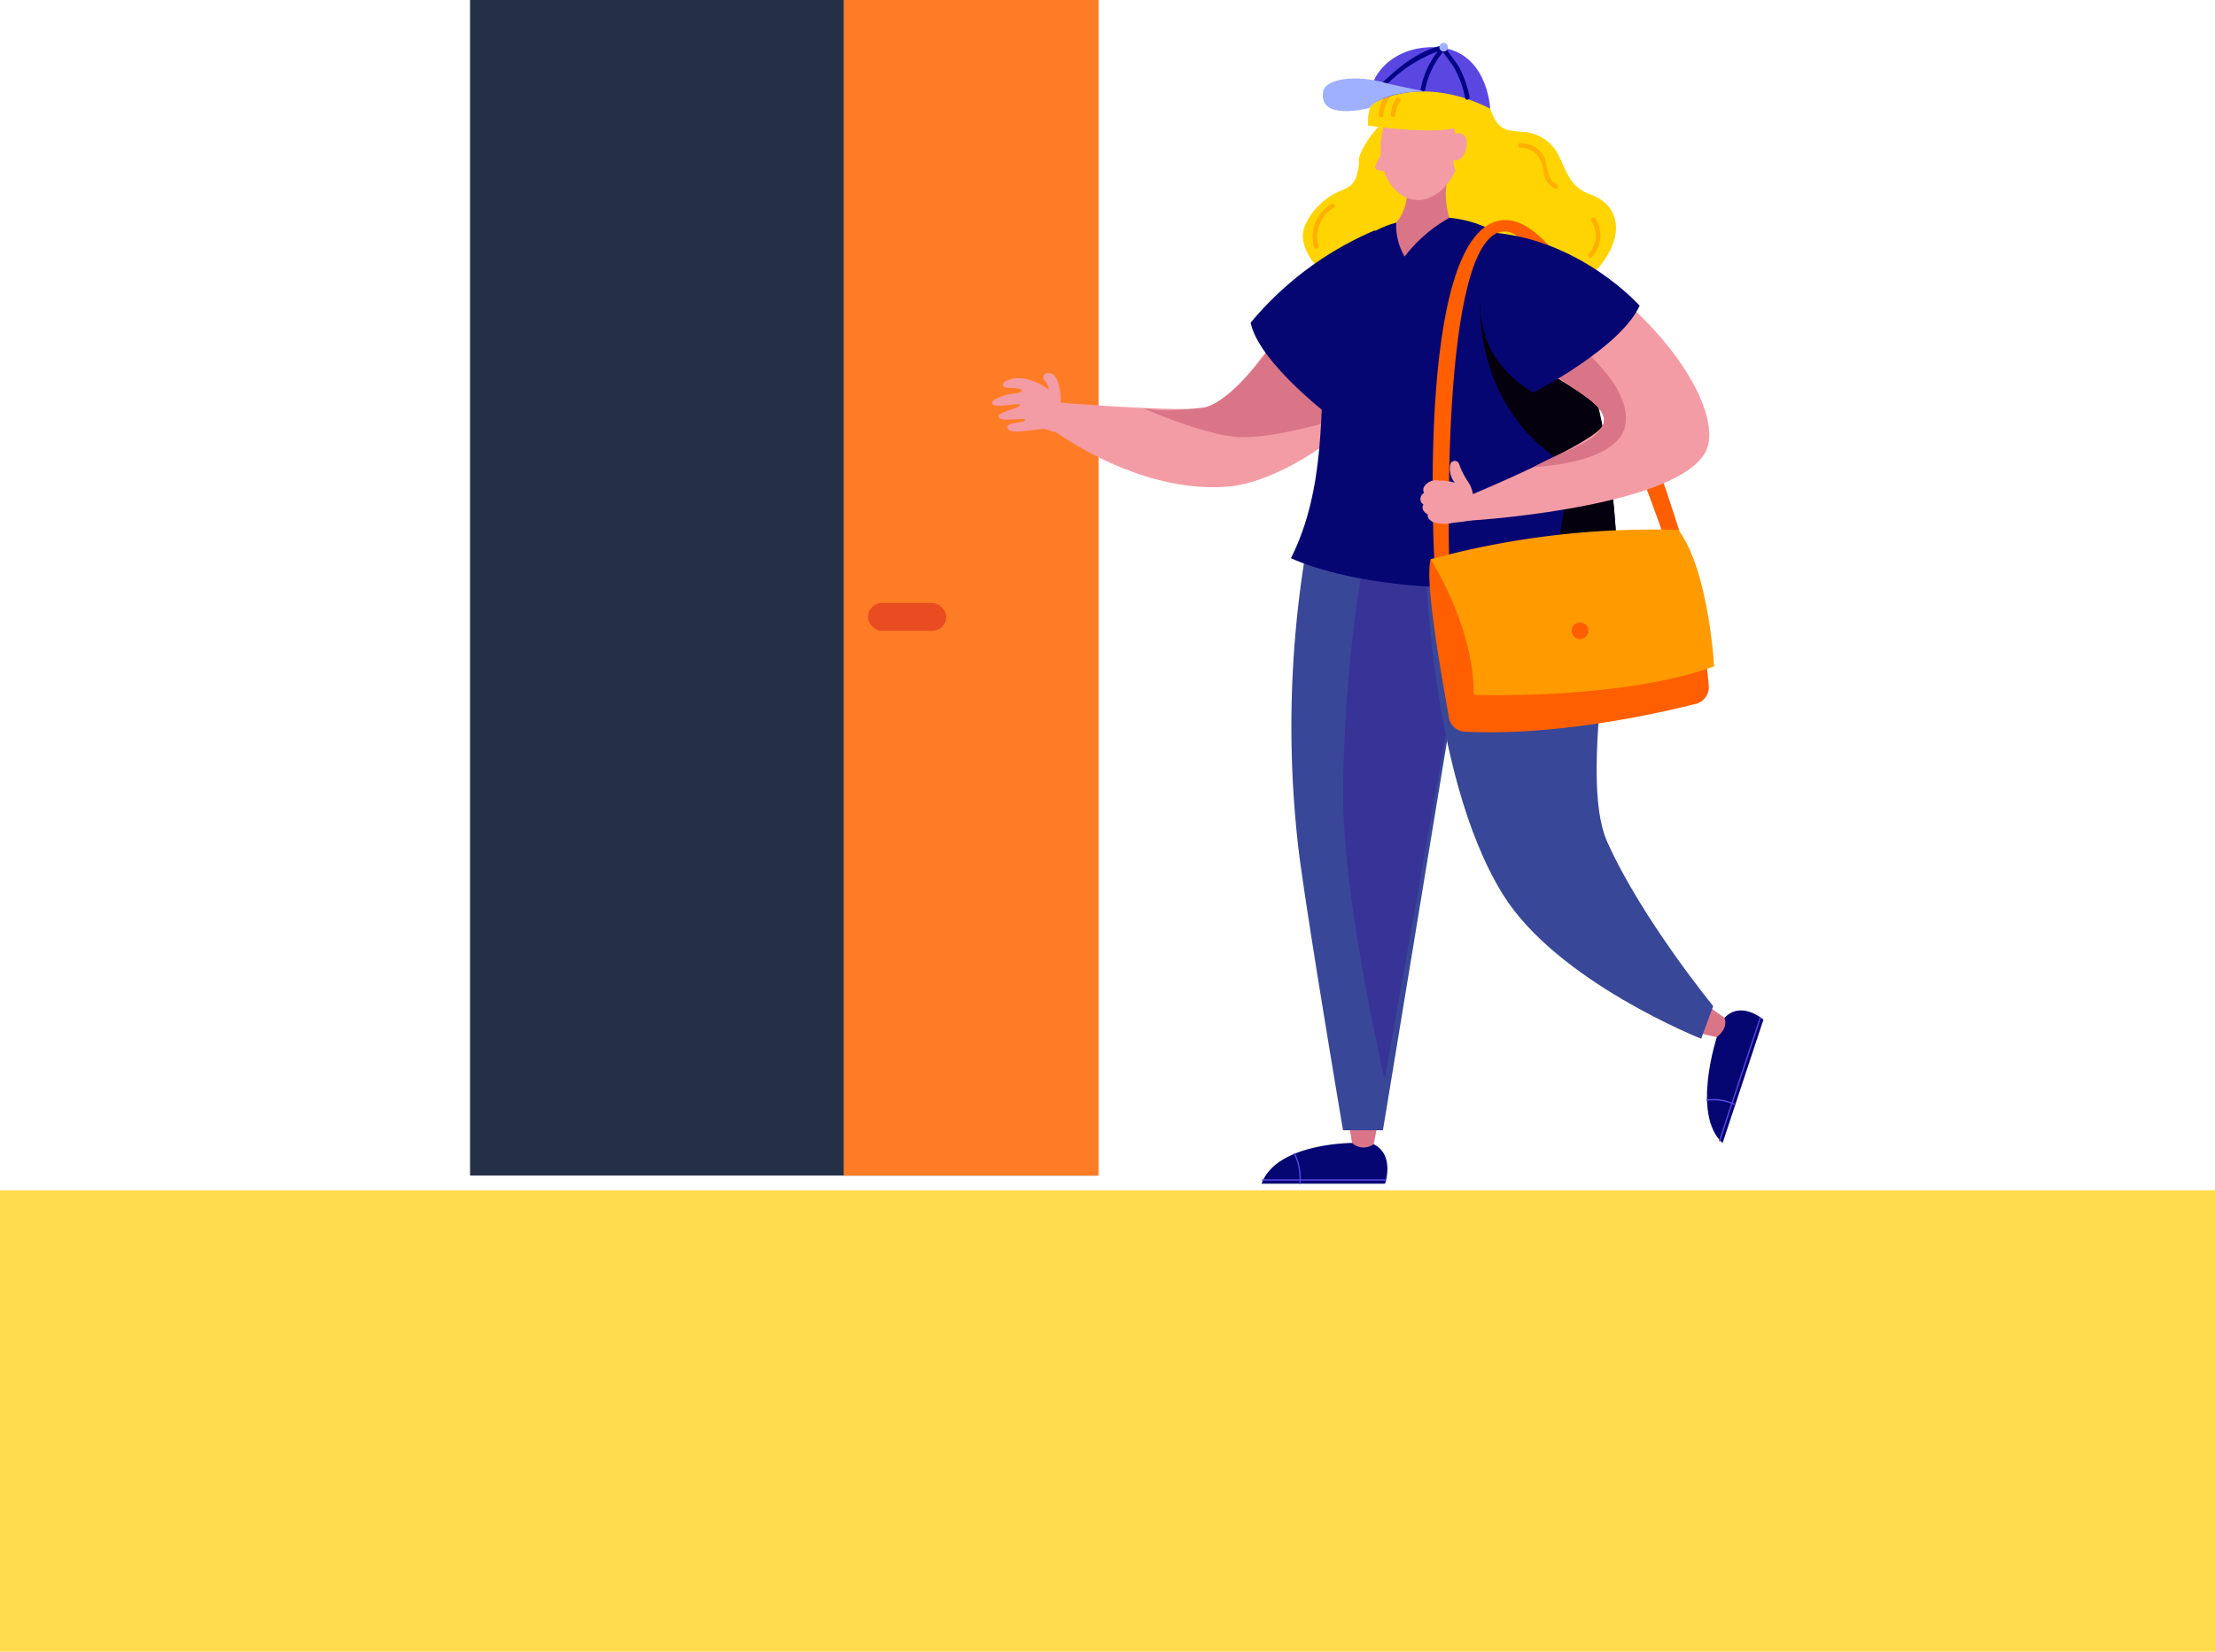 <?xml version="1.0" encoding="UTF-8"?> <svg xmlns="http://www.w3.org/2000/svg" width="240" height="179" viewBox="0 0 240 179"><defs><style> .cls-1{fill:#ffdc4d}.cls-2{fill:#233047}.cls-3{fill:url(#linear-gradient)}.cls-4{fill:#ffd400}.cls-5{fill:#da7588}.cls-6{fill:#384797}.cls-7{fill:#383497}.cls-8{fill:#060673}.cls-9{fill:#5a47e2}.cls-10{fill:#f39ca5}.cls-11{fill:#ffb000}.cls-12{fill:#ff3d53}.cls-13{fill:url(#linear-gradient-2)}.cls-14{fill:#ff5f00}.cls-15{fill:#ff9b00}.cls-16{fill:#050187}.cls-17{fill:#9eb0ff}.cls-18{fill:#e84c20} </style><linearGradient id="linear-gradient" x2="1" y1=".5" y2=".5" gradientUnits="objectBoundingBox"><stop offset="0" stop-color="#ff7c27"></stop><stop offset="1" stop-color="#ff7c27"></stop></linearGradient><linearGradient id="linear-gradient-2" x1="308.271" x2="309.001" y1=".902" y2="-.044" gradientUnits="objectBoundingBox"><stop offset="0" stop-color="#05000e"></stop><stop offset="1" stop-color="#05000e"></stop></linearGradient></defs><g id="Groupe_4874" data-name="Groupe 4874" transform="translate(-1274 -1981)"><path id="Rectangle_9055" d="M0 0h240v50H0z" class="cls-1" data-name="Rectangle 9055" transform="translate(1274 2110)"></path><g id="Groupe_4668" data-name="Groupe 4668" transform="translate(382.686 894.093)"><path id="Rectangle_9093" d="M0 0h67.956v127.406H0z" class="cls-2" data-name="Rectangle 9093" transform="translate(942.246 1086.907)"></path><path id="Rectangle_9094" d="M0 0h27.612v127.406H0z" class="cls-3" data-name="Rectangle 9094" transform="translate(982.73 1086.907)"></path><g id="Groupe_4667" data-name="Groupe 4667"><path id="Tracé_3820" d="M1045.731 1099.571c.376-.306.114-1.049-.432-.869-.1.032-.2.066-.3.1h-.018a.482.482 0 0 0-.222.051.253.253 0 0 0-.045.034c-.009.006-.014.014-.023.02-1.806.6-3.1.657-4.369 2.136a10.176 10.176 0 0 0-1.654 2.652c-.223.78-.011.679-.174 1.455-.336 1.589-.566 1.889-2.068 2.5-1.759.712-3.963 2.961-3.949 4.876.017 2.192 2.536 4.619 4.266 5.591 3.047 1.713 6.063 2.5 8.172-1.873a21.934 21.934 0 0 0 1.669-8.783c.086-2.679.225-5.399-.853-7.89z" class="cls-4" data-name="Tracé 3820"></path><path id="Tracé_3821" d="M1037.341 1207.932l.694 4.206h1.888l.9-4.652z" class="cls-5" data-name="Tracé 3821"></path><path id="Tracé_3822" d="M1033.128 1144.815a115.682 115.682 0 0 0-1.167 33.705c.763 6.619 4.873 30.882 4.873 30.882h4.323l10.305-62.569z" class="cls-6" data-name="Tracé 3822"></path><path id="Tracé_3823" d="M1039.8 1143.515a160.383 160.383 0 0 0-2.961 29.384c0 11.916 4.515 30.977 4.515 30.977l10.113-57.043z" class="cls-7" data-name="Tracé 3823"></path><g id="Groupe_4660" data-name="Groupe 4660"><path id="Tracé_3824" d="M1037.81 1210.778s-8.2 0-9.8 4.416h13.375s1.092-3.1-1.23-4.284a1.847 1.847 0 0 1-2.345-.132z" class="cls-8" data-name="Tracé 3824"></path><path id="Tracé_3825" d="M1041.456 1214.714h-9.2a6.335 6.335 0 0 0-.606-2.806c-.04-.085-.16-.011-.12.074a6.18 6.18 0 0 1 .587 2.732h-4a.074.074 0 0 0 0 .148h4c0 .111 0 .219-.007.33-.007.095.132.094.14 0 .009-.111 0-.219.006-.33h9.2a.074.074 0 0 0 0-.148z" class="cls-9" data-name="Tracé 3825"></path></g><path id="Tracé_3826" d="M1074.1 1198.569l3.936.914.716-1.851-3.72-2.648z" class="cls-5" data-name="Tracé 3826"></path><path id="Tracé_3827" d="M1065.473 1178.173c3.7 8.268 11.467 17.771 11.467 17.771l-1.3 3.539s-15.591-6.167-21.474-15.621c-8.241-13.263-8.456-37.839-8.456-37.839s18.443-2.3 18.914-1.261c2.806 6.186-2.516 25.905.849 33.411z" class="cls-6" data-name="Tracé 3827"></path><g id="Groupe_4661" data-name="Groupe 4661"><path id="Tracé_3828" d="M1077.339 1199.305s-2.782 8.419.622 11.483l4.423-13.375s-2.4-2.119-4.223-.188c0 0 .518 1.002-.822 2.08z" class="cls-8" data-name="Tracé 3828"></path><path id="Tracé_3829" d="M1081.979 1197.183l-3.043 9.2a5.4 5.4 0 0 0-2.7-.322c-.089.012-.062.158.027.145a5.278 5.278 0 0 1 2.627.315l-1.323 4a.07.07 0 1 0 .132.049l1.322-4c.1.04.2.069.292.115s.127-.1.046-.138-.195-.076-.293-.116l3.044-9.2a.07.07 0 1 0-.131-.048z" class="cls-9" data-name="Tracé 3829"></path></g><path id="Tracé_3830" d="M1024.356 1139.645c-6.495.549-13.867-2.333-19.918-6.812l.95-2.349s14.436 1.2 16.574.562c6.347-1.886 11.8-18.2 17.6-14.892 12.338 7.029-5.581 22.679-15.206 23.491z" class="cls-10" data-name="Tracé 3830"></path><path id="Tracé_3831" d="M1029.935 1123.094s-4.363 6.82-7.973 7.952c0 0-4.363.679-6.862.071 0 0 6.912 3.082 10.668 3.168 4.912.112 13.343-2.857 13.343-2.857z" class="cls-5" data-name="Tracé 3831"></path><path id="Tracé_3832" d="M1040.3 1111.865a15 15 0 0 1-1.425 14.567l-2.522 6.319s-8.6-6.318-9.527-10.875a35.6 35.6 0 0 1 13.474-10.011z" class="cls-8" data-name="Tracé 3832"></path><path id="Tracé_3833" d="M1065.741 1109.448a4.582 4.582 0 0 0-2.271-1.518c-1.6-.67-2.085-1.606-2.839-3.209a8.382 8.382 0 0 0-.881-1.709 4.7 4.7 0 0 0-3.008-1.775 18.932 18.932 0 0 1-2-.221c-1.585-.467-1.691-1.884-2.3-3.13a4.717 4.717 0 0 0-5.8-2.275.348.348 0 0 0-.065-.012c-4.64.024-6.458 7.383-4.128 10.619a5.527 5.527 0 0 0 1.021 1.1c1.091.873 1.187.565 1.976 2.038.864 1.616.458 1.6 0 3.093a6.6 6.6 0 0 0-.323 2.22 6.679 6.679 0 0 0 3.342 5.682c5.274 2.771 12.383-.231 15.995-4.372 1.522-1.746 2.772-4.353 1.281-6.531z" class="cls-4" data-name="Tracé 3833"></path><path id="Tracé_3834" d="M1059.957 1106.855c-1.208-.473-.847-2.405-1.568-3.329a2.947 2.947 0 0 0-2.318-1.112.25.25 0 0 0 0 .5 2.474 2.474 0 0 1 1.8.777 3.837 3.837 0 0 1 .719 1.98 2.074 2.074 0 0 0 1.229 1.666c.305.118.435-.365.138-.482z" class="cls-11" data-name="Tracé 3834"></path><path id="Tracé_3835" d="M1064.183 1110.611c-.172-.269-.606-.019-.431.252a2.864 2.864 0 0 1-.323 3.553c-.222.233.13.588.353.353a3.374 3.374 0 0 0 .401-4.158z" class="cls-11" data-name="Tracé 3835"></path><path id="Tracé_3836" d="M1035.56 1109.013a4.132 4.132 0 0 0-1.865 4.662c.1.3.581.175.483-.133a3.619 3.619 0 0 1 1.635-4.1c.262-.18.012-.614-.253-.429z" class="cls-11" data-name="Tracé 3836"></path><path id="Tracé_3837" d="M1031.192 1147.4s11.763 5.908 35.4 1.691c0 0 0-41.5-21.854-38.5-15.975 2.193-5.993 21.819-13.546 36.809z" class="cls-8" data-name="Tracé 3837"></path><path id="Tracé_3838" d="M1042.6 1111.027a6.674 6.674 0 0 0 .908 3.682 15.932 15.932 0 0 1 4.844-4.194 8.751 8.751 0 0 1-.077-4.833l-4.648 1.132a4.9 4.9 0 0 1-1.027 4.213z" class="cls-5" data-name="Tracé 3838"></path><path id="Tracé_3839" d="M1046.161 1096.346c2.405.324 3.988 3.319 3.534 6.69s-2.771 5.843-5.178 5.519-3.988-3.32-3.534-6.691 2.772-5.842 5.178-5.518z" class="cls-10" data-name="Tracé 3839"></path><path id="Tracé_3840" d="M1042.181 1101.585a20.7 20.7 0 0 0-1.843 3.331.319.319 0 0 0 .24.418 9.525 9.525 0 0 0 2.227.258c.656-.099-.624-4.007-.624-4.007z" class="cls-10" data-name="Tracé 3840"></path><path id="Tracé_3841" d="M1041.964 1098.986a8.394 8.394 0 0 0-.718 1.63 4 4 0 0 0 3.1-.849 4.431 4.431 0 0 1 4.789-.217l-.467-1.976-6.389-.888z" class="cls-12" data-name="Tracé 3841"></path><path id="Tracé_3842" d="M1048.792 1100.654a1.555 1.555 0 0 1-1.543-1.066c-.483-1.182-2.059-.963-3.153-.263a3.424 3.424 0 0 1-3.546.548c-1.03-.481 1.868-4.86 3.2-5.14 4.6-.962 6.918.93 7.846 1.953 1.326 1.461.353 2.763.052 3.387-.92 1.9-.326 2.668.284 3.324s.031 2.4-1.664 2.5c-2.708.158-.677-3.914-1.476-5.243z" class="cls-4" data-name="Tracé 3842"></path><path id="Tracé_3843" d="M1048.388 1101.93s.821-1.051 1.576-.329-.1 3.292-1.345 2.57-.231-2.241-.231-2.241z" class="cls-10" data-name="Tracé 3843"></path><path id="Tracé_3844" d="M1066.565 1149.1s0-16.083-4.636-25.75l-10.251-3.667s-.664 10.25 7.7 16.463c3.446 2.561-.44 14.224-.44 14.224z" class="cls-13" data-name="Tracé 3844"></path><path id="Tracé_3845" d="M1044.581 1094.594a5.564 5.564 0 0 0-5.03 5.928s8.059 1.168 10.071-.007l.345-3.509z" class="cls-4" data-name="Tracé 3845"></path><path id="Tracé_3846" d="M1043.1 1095.675a11.16 11.16 0 0 0-1.722 1.642 4.348 4.348 0 0 0-.667 2.011c-.044.314.437.45.482.133a3.856 3.856 0 0 1 .676-1.956 12.9 12.9 0 0 1 1.585-1.477c.246-.214-.11-.566-.354-.353z" class="cls-11" data-name="Tracé 3846"></path><path id="Tracé_3847" d="M1042.6 1097.6a3.022 3.022 0 0 0-.58 1.757.25.25 0 0 0 .5 0 2.562 2.562 0 0 1 .512-1.5c.19-.268-.244-.518-.432-.257z" class="cls-11" data-name="Tracé 3847"></path><g id="Groupe_4663" data-name="Groupe 4663"><path id="Tracé_3848" d="M1046.782 1148.774s-2.225-35.975 6.92-37.95 19.982 34.984 19.982 34.984l-1.627.543s-11.779-34.6-17.765-34.365c-7.158.282-5.928 36.822-5.928 36.822z" class="cls-14" data-name="Tracé 3848"></path><g id="Groupe_4662" data-name="Groupe 4662"><path id="Tracé_3849" d="M1073.172 1144.34s2.871 10.869 3.3 17.072a1.889 1.889 0 0 1-1.586 1.82c-4.058 1.023-14.895 3.45-24.722 2.978a1.839 1.839 0 0 1-1.833-1.383c-.553-3.266-2.725-14.8-2-17.311-.002 0 17.869-3.601 26.841-3.176z" class="cls-14" data-name="Tracé 3849"></path><path id="Tracé_3850" d="M1046.329 1147.516s4.725 7.334 4.668 14.693c0 0 15.825.617 26.043-3.081 0 0-.567-10.377-3.868-14.788a91.518 91.518 0 0 0-26.843 3.176z" class="cls-15" data-name="Tracé 3850"></path><path id="Tracé_3851" d="M1061.617 1155.377a.906.906 0 1 1 1.007.794.907.907 0 0 1-1.007-.794z" class="cls-14" data-name="Tracé 3851"></path></g></g><path id="Tracé_3852" d="M1076.427 1134.983c-1.088 5.893-19.805 7.95-25.926 8.349l.408-2.875s13.231-5.523 14.084-7.466c.555-1.259-.879-2.49-2.93-3.84-3.917-2.573-10.095-5.579-9.046-10.012 3.109-13.152 25.021 7.113 23.41 15.844z" class="cls-10" data-name="Tracé 3852"></path><path id="Tracé_3853" d="M1067.456 1132.769c-.527 4.416-9.711 4.724-9.984 4.759 3.131-1.754 6.668-2.594 7.521-4.537.555-1.259-.879-2.49-2.93-3.84a36.276 36.276 0 0 0-3.664-2.423l.617-4.962s9.062 5.788 8.44 11.003z" class="cls-5" data-name="Tracé 3853"></path><path id="Tracé_3854" d="M1053.454 1112.153s-5.986 11.422 4.018 17.3c0 0 9.425-4.821 11.5-9.416-.004-.003-6.172-6.946-15.518-7.884z" class="cls-8" data-name="Tracé 3854"></path><path id="Tracé_3855" d="M1050.909 1140.457l-.006-.007a3.328 3.328 0 0 0-.466-1.251 8.112 8.112 0 0 1-1.029-2.016.5.5 0 0 0-.961.093 2.436 2.436 0 0 0 .5 1.952 5.043 5.043 0 0 0-1.711-.229 1.522 1.522 0 0 0-1.592.616.655.655 0 0 0-.026.7.833.833 0 0 0-.4.676.61.61 0 0 0 .336.586.575.575 0 0 0-.056.564 1.041 1.041 0 0 0 .512.506.664.664 0 0 0 .144.506 1.288 1.288 0 0 0 .993.455 3.621 3.621 0 0 0 1.658-.055c5.995-.479 5.21-3.048 2.104-3.096z" class="cls-10" data-name="Tracé 3855"></path><g id="Groupe_4665" data-name="Groupe 4665"><g id="Groupe_4664" data-name="Groupe 4664"><path id="Tracé_3856" d="M1006.021 1133.568c-.578.365-.861-.061-1.429-.16-.694-.121-3.685.659-4.05-.014-.5-.924 2.115-.492 1.816-1.044-.106-.2-3.369.437-2.768-.475.261-.4 2.717-.858 2.153-1.169-.78-.032-3.023.513-2.936-.2.041-.334 1.537-.859 2.039-.9 1.735-.14 1.5-.688-.145-.655-.852.017-1.058-.481-.186-.841 1.807-.745 3.962.559 5.2 1.572.527.433 1.597 3.073.306 3.886z" class="cls-10" data-name="Tracé 3856"></path></g><path id="Tracé_3857" d="M1006.237 1131.058c-.033.468-.676.561-.781.2a2 2 0 0 1-.522-1.256c-.007-.294.061-.6.032-.89a2.089 2.089 0 0 0-.527-1.054.457.457 0 0 1 .247-.695c1.526-.356 1.622 2.699 1.551 3.695z" class="cls-10" data-name="Tracé 3857"></path></g><g id="Groupe_4666" data-name="Groupe 4666"><path id="Tracé_3858" d="M1052.778 1098.674s-.281-6.585-6.087-6.657c-5.372-.066-7.725 4.4-6.559 6.083 0 0 5.059-3.233 12.646.574z" class="cls-9" data-name="Tracé 3858"></path><path id="Tracé_3859" d="M1049.525 1094.4c-.46-.882-1.2-1.577-1.63-2.47a.274.274 0 0 0-.426-.08c-2.621.659-4.66 2.367-6.57 4.206-.232.223.153.543.383.322a15.2 15.2 0 0 1 5.813-3.9 9.41 9.41 0 0 0-1.842 4.054.25.25 0 0 0 .492.084 8.875 8.875 0 0 1 1.935-4.077c.382.612.866 1.151 1.235 1.779a11.248 11.248 0 0 1 1.156 3.23c.072.314.542.141.471-.168a12.311 12.311 0 0 0-1.017-2.98z" class="cls-16" data-name="Tracé 3859"></path><path id="Tracé_3860" d="M1045.649 1096.815s-3.621-.756-4.088-.891c-3.419-.992-6.655-.467-6.884.917-.537 3.241 4.979 1.782 4.979 1.782s1.235-1.796 5.993-1.808z" class="cls-17" data-name="Tracé 3860"></path><path id="Tracé_3861" d="M1048.2 1091.985a.466.466 0 1 0-.433.5.464.464 0 0 0 .433-.5z" class="cls-17" data-name="Tracé 3861"></path></g></g><rect id="Rectangle_9095" width="8.484" height="3.004" class="cls-18" data-name="Rectangle 9095" rx="1.502" transform="translate(985.357 1152.266)"></rect></g></g></svg> 